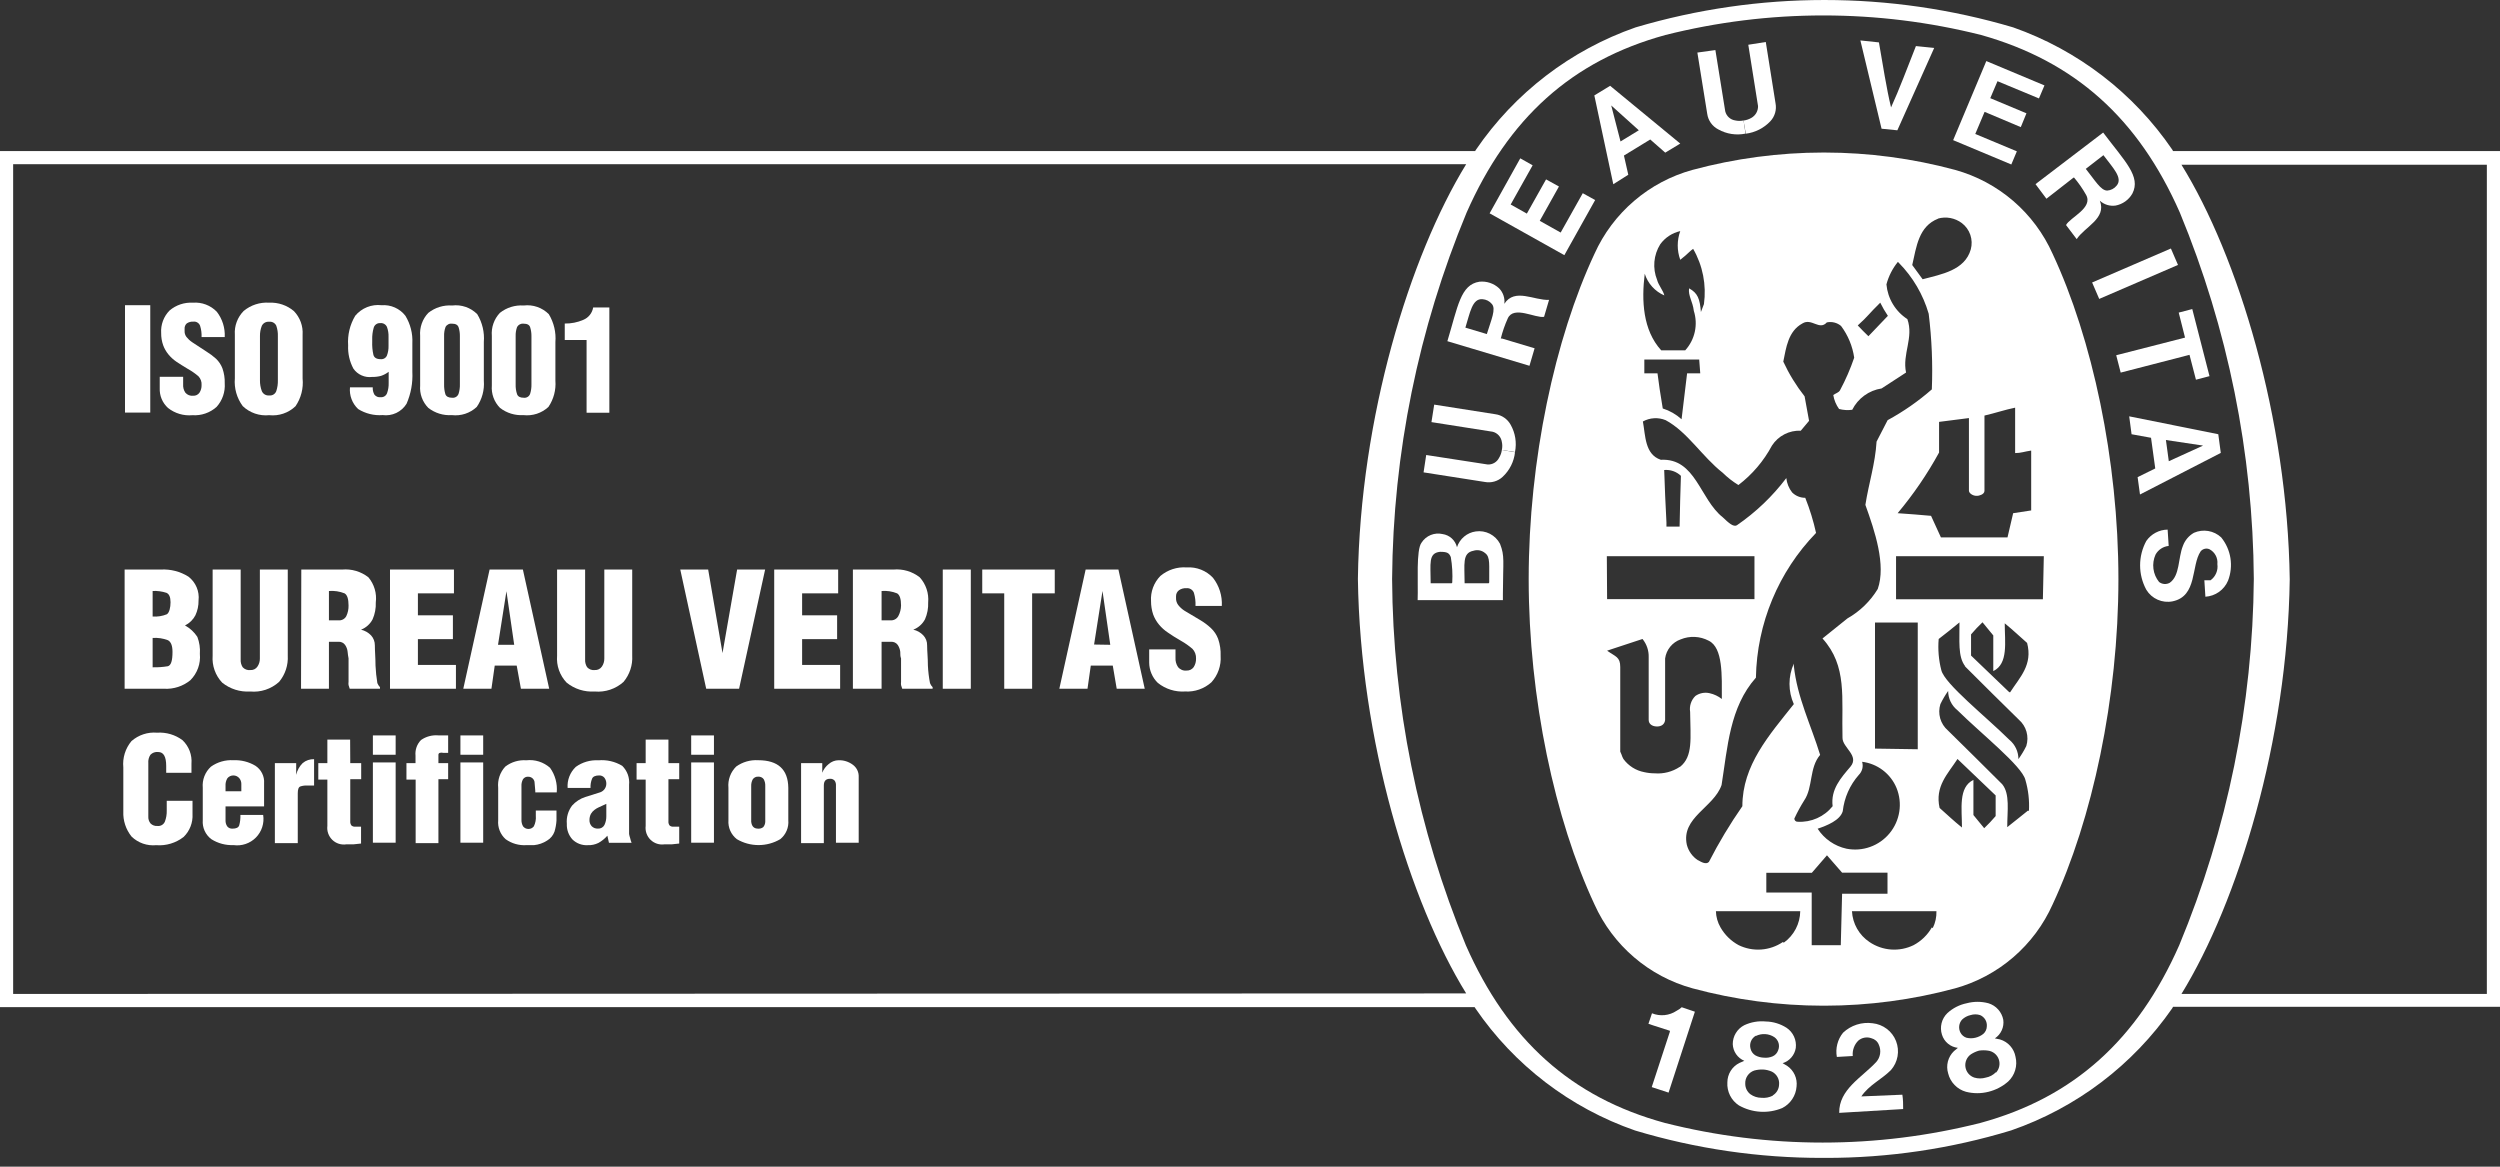 <svg width="150" height="70" viewBox="0 0 150 70" fill="none" xmlns="http://www.w3.org/2000/svg">
  <rect x="0" y="0" width="150" height="70" fill="#333333" stroke="none"/>
  <path
    d="M130.382 9.063L130.334 8.976C128.015 5.578 124.671 3.008 120.789 1.642C113.398 -0.547 105.531 -0.547 98.139 1.642C94.246 3 90.889 5.571 88.563 8.976L88.508 9.063H0V60.426H88.476L88.532 60.513C90.859 63.914 94.215 66.479 98.108 67.831C101.755 68.927 105.542 69.48 109.35 69.474H109.516C113.296 69.481 117.055 68.925 120.671 67.824C124.588 66.469 127.972 63.903 130.334 60.497L130.382 60.41H150V9.063H130.382ZM0.789 59.637V9.852H87.971C84.576 15.379 81.608 25.058 81.474 34.729C81.608 44.4 84.576 54.11 87.971 59.605L0.789 59.637ZM118.832 67.374C112.614 68.948 106.102 68.948 99.884 67.374C94.271 65.842 90.458 62.392 87.955 56.724C85.075 49.749 83.571 42.283 83.526 34.737C83.585 27.191 85.102 19.727 87.995 12.758C90.497 7.089 94.311 3.639 99.924 2.1C106.143 0.535 112.652 0.535 118.871 2.1C124.476 3.679 128.297 7.089 130.792 12.758C133.674 19.73 135.181 27.193 135.229 34.737C135.168 42.283 133.648 49.747 130.753 56.716C128.258 62.368 124.437 65.842 118.832 67.374ZM149.211 59.637H130.887C134.282 54.11 137.25 44.431 137.384 34.76C137.25 25.089 134.289 15.379 130.887 9.884H149.211V59.637Z"
    fill="white"/>
  <path
    d="M117.308 10.194C114.754 9.505 112.121 9.155 109.476 9.152H109.389C106.742 9.155 104.106 9.505 101.55 10.194C100.259 10.549 99.062 11.184 98.046 12.055C97.029 12.926 96.217 14.01 95.668 15.231C93.3 20.292 91.721 27.587 91.721 34.747C91.721 41.908 93.3 49.194 95.668 54.263C96.217 55.484 97.029 56.568 98.046 57.439C99.062 58.31 100.259 58.945 101.55 59.3C104.106 59.989 106.742 60.34 109.389 60.342H109.476C112.121 60.339 114.754 59.989 117.308 59.3C118.594 58.943 119.785 58.307 120.796 57.436C121.807 56.565 122.614 55.482 123.158 54.263C125.526 49.194 127.105 41.908 127.105 34.747C127.105 27.587 125.526 20.292 123.158 15.231C122.614 14.012 121.807 12.929 120.796 12.058C119.785 11.188 118.594 10.551 117.308 10.194ZM118.642 29.75C118.713 29.75 119.06 29.679 119.068 29.458V24.934C119.692 24.792 120.315 24.579 120.908 24.46V27.184C121.263 27.184 121.444 27.097 121.871 27.034V30.626L120.789 30.792L120.45 32.244H116.455L115.863 30.95C114.9 30.863 114.829 30.863 113.858 30.792C114.804 29.664 115.637 28.445 116.344 27.152V25.313L118.136 25.084V29.442C118.136 29.592 118.365 29.75 118.586 29.75H118.642ZM116.273 13.116C116.517 13.047 116.774 13.035 117.023 13.082C117.272 13.129 117.507 13.232 117.71 13.384C117.947 13.564 118.124 13.81 118.22 14.091C118.315 14.373 118.325 14.676 118.247 14.963C117.892 16.218 116.494 16.455 115.358 16.755L114.734 15.902C114.986 14.813 115.113 13.573 116.297 13.116H116.273ZM112.815 18.16C112.949 18.434 113.102 18.698 113.273 18.95L112.105 20.173C111.805 19.881 111.773 19.85 111.465 19.526C112.105 18.95 112.105 18.855 112.815 18.16ZM98.684 16.423C98.775 16.712 98.927 16.978 99.13 17.203C99.333 17.428 99.582 17.606 99.86 17.726C99.789 17.418 99.513 17.126 99.426 16.794C99.287 16.448 99.231 16.074 99.264 15.702C99.297 15.33 99.418 14.971 99.615 14.655C99.906 14.255 100.333 13.974 100.815 13.866C100.614 14.421 100.614 15.031 100.815 15.587C101.014 15.435 101.204 15.271 101.384 15.097C101.448 15.036 101.516 14.981 101.589 14.931C102.167 15.934 102.395 17.101 102.236 18.247L102.055 18.721C101.992 17.931 101.865 17.584 101.344 17.3C101.281 17.75 101.565 18.089 101.629 18.65C101.758 19.055 101.779 19.487 101.689 19.903C101.599 20.318 101.401 20.703 101.115 21.018H99.671C98.565 19.802 98.487 18.026 98.684 16.423ZM102.015 22.4H101.226L100.894 25.155C100.569 24.861 100.184 24.64 99.765 24.508C99.576 23.339 99.56 23.252 99.45 22.4H98.66V21.571H101.952L102.015 22.4ZM96.41 33.373H105.268V35.947H96.426L96.41 33.373ZM99.837 28.202C100.021 28.183 100.208 28.204 100.384 28.264C100.56 28.324 100.721 28.421 100.855 28.55C100.808 30.05 100.808 30.034 100.776 31.597H99.987V31.344C99.931 30.152 99.884 29.379 99.852 28.202H99.837ZM100.784 46.013C100.341 46.306 99.813 46.443 99.284 46.4C99.071 46.4 98.859 46.376 98.652 46.329C98.151 46.233 97.706 45.951 97.405 45.539L97.342 45.413L97.287 45.263L97.215 45.097V44.837V40.021C97.215 39.413 96.939 39.405 96.426 39.042L96.608 38.979L98.55 38.339C98.801 38.646 98.933 39.033 98.921 39.429V43.194C98.921 43.439 99.126 43.581 99.402 43.589C99.679 43.597 99.876 43.463 99.907 43.202C99.907 41.521 99.907 41.047 99.907 39.508C99.942 39.249 100.048 39.006 100.212 38.804C100.376 38.602 100.593 38.449 100.839 38.363C101.108 38.252 101.398 38.201 101.689 38.215C101.979 38.228 102.263 38.306 102.521 38.442C103.389 38.86 103.31 40.558 103.31 41.939C103.095 41.77 102.844 41.651 102.576 41.592C102.43 41.558 102.279 41.555 102.132 41.584C101.985 41.612 101.846 41.672 101.723 41.758C101.598 41.88 101.504 42.03 101.449 42.197C101.394 42.363 101.38 42.54 101.408 42.713C101.423 44.284 101.597 45.381 100.8 46.013H100.784ZM101.881 51.618C101.549 51.403 101.309 51.07 101.21 50.687C100.855 49.044 102.829 48.452 103.294 47.102C103.658 44.829 103.776 42.437 105.355 40.66C105.413 37.413 106.702 34.308 108.963 31.976C108.805 31.257 108.588 30.552 108.315 29.868C108.169 29.869 108.024 29.841 107.888 29.785C107.753 29.73 107.63 29.648 107.526 29.544C107.332 29.296 107.212 28.998 107.179 28.684C106.348 29.782 105.346 30.739 104.21 31.518C104.005 31.629 103.736 31.392 103.365 31.037C101.984 29.947 101.747 27.476 99.647 27.587C98.684 27.263 98.731 26.134 98.573 25.289C98.781 25.174 99.011 25.108 99.247 25.094C99.484 25.08 99.72 25.12 99.939 25.21C101.25 25.913 102.126 27.397 103.365 28.368C103.649 28.648 103.965 28.895 104.305 29.102C105.138 28.467 105.825 27.659 106.318 26.734C106.504 26.447 106.761 26.214 107.064 26.058C107.367 25.901 107.706 25.827 108.047 25.842L108.544 25.25L108.276 23.781C107.77 23.138 107.341 22.439 106.997 21.697C107.171 20.852 107.289 19.873 108.142 19.408C108.702 19.06 109.16 19.85 109.61 19.344C109.759 19.312 109.913 19.315 110.061 19.352C110.209 19.389 110.347 19.459 110.463 19.558C110.881 20.116 111.152 20.77 111.252 21.46C111.022 22.135 110.737 22.79 110.4 23.418C110.321 23.56 110.131 23.6 109.997 23.702C110.046 24.005 110.165 24.291 110.344 24.539C110.602 24.607 110.87 24.623 111.134 24.587C111.304 24.248 111.552 23.956 111.859 23.733C112.165 23.51 112.52 23.364 112.894 23.308L114.363 22.352C114.126 21.239 114.836 20.26 114.442 19.147C114.088 18.918 113.791 18.611 113.574 18.25C113.356 17.889 113.224 17.483 113.186 17.063C113.317 16.569 113.551 16.109 113.873 15.713L113.929 15.768C114.771 16.622 115.386 17.672 115.721 18.823C115.907 20.329 115.971 21.847 115.91 23.363C115.097 24.075 114.207 24.694 113.258 25.21L112.594 26.497C112.515 27.823 112.121 29.015 111.923 30.294C112.492 31.873 113.171 33.902 112.665 35.339C112.219 36.075 111.591 36.684 110.842 37.108L109.35 38.308C110.85 39.973 110.486 41.86 110.55 44.276C110.55 44.86 111.584 45.342 111.023 46.005C110.463 46.668 109.831 47.355 109.958 48.373C109.709 48.684 109.389 48.931 109.025 49.093C108.661 49.255 108.263 49.328 107.865 49.305C107.839 49.307 107.813 49.304 107.788 49.295C107.763 49.287 107.74 49.273 107.721 49.255C107.702 49.238 107.686 49.216 107.676 49.192C107.665 49.168 107.66 49.142 107.66 49.115C107.834 48.74 108.032 48.376 108.252 48.026C108.789 47.237 108.544 46.068 109.208 45.294C108.663 43.51 107.826 41.844 107.629 39.934V39.816C107.458 40.198 107.37 40.612 107.37 41.031C107.37 41.45 107.458 41.864 107.629 42.247C106.144 44.118 104.542 45.91 104.542 48.373C103.799 49.44 103.129 50.556 102.536 51.713C102.371 51.894 102.071 51.721 101.897 51.618H101.881ZM111.71 45.705C112.167 45.758 112.601 45.932 112.968 46.21C113.334 46.488 113.62 46.858 113.794 47.284C113.975 47.732 114.032 48.22 113.958 48.697C113.884 49.174 113.684 49.623 113.376 49.995C113.069 50.368 112.667 50.651 112.213 50.814C111.758 50.978 111.268 51.015 110.794 50.923C110.08 50.768 109.455 50.337 109.058 49.723C109.618 49.534 110.408 49.218 110.565 48.673C110.654 47.865 110.991 47.104 111.529 46.494C111.63 46.393 111.702 46.266 111.737 46.127C111.772 45.988 111.768 45.842 111.726 45.705H111.71ZM112.5 44.916V37.352C113.581 37.352 113.936 37.352 115.065 37.352V44.955L112.5 44.916ZM106.973 56.521C106.587 56.782 106.138 56.938 105.672 56.971C105.207 57.004 104.741 56.914 104.321 56.71C103.865 56.464 103.488 56.095 103.231 55.645C103.059 55.349 102.964 55.015 102.955 54.673H108.015C108.01 55.043 107.917 55.406 107.746 55.734C107.575 56.062 107.329 56.345 107.029 56.56L106.973 56.521ZM110.447 56.71H108.702V53.552H105.979V52.368H108.71L109.618 51.318L110.526 52.36H113.25V53.623H110.526L110.447 56.71ZM115.91 55.645C115.653 56.097 115.272 56.466 114.813 56.71C114.394 56.914 113.929 57.004 113.465 56.971C113.001 56.938 112.553 56.782 112.168 56.521C111.861 56.316 111.607 56.042 111.424 55.721C111.242 55.401 111.137 55.042 111.118 54.673H116.186C116.197 55.023 116.121 55.37 115.965 55.684L115.91 55.645ZM119.739 48.965C119.523 49.219 119.294 49.462 119.052 49.692L118.405 48.902V46.794C117.489 47.237 117.718 48.531 117.718 49.652C117.173 49.21 116.929 48.965 116.376 48.476C116.084 47.181 116.865 46.439 117.45 45.539L119.739 47.726V48.965ZM117.868 39.95C119.029 41.11 120.086 42.16 121.129 43.179C121.349 43.37 121.509 43.621 121.589 43.901C121.669 44.181 121.665 44.479 121.579 44.758C121.444 45.034 121.285 45.298 121.105 45.547C121.106 45.325 121.057 45.106 120.963 44.906C120.869 44.705 120.731 44.528 120.56 44.387C119.139 42.981 116.676 41.031 116.479 40.21C116.321 39.6 116.267 38.967 116.321 38.339C116.731 38.016 117.11 37.731 117.568 37.344C117.584 38.402 117.45 39.405 117.923 39.989L117.868 39.95ZM121.681 48.634C121.271 48.958 120.931 49.242 120.434 49.629C120.434 48.642 120.608 47.639 120.134 47.055C118.973 45.894 117.915 44.852 116.873 43.826C116.652 43.636 116.492 43.385 116.412 43.104C116.332 42.823 116.336 42.525 116.423 42.247C116.556 41.971 116.712 41.707 116.889 41.458C116.889 41.679 116.939 41.897 117.034 42.097C117.13 42.296 117.269 42.472 117.442 42.61C118.863 44.016 121.326 45.965 121.523 46.794C121.7 47.399 121.772 48.029 121.736 48.658L121.681 48.634ZM120.552 41.529L118.263 39.334V38.063C118.479 37.809 118.708 37.566 118.95 37.337L119.597 38.126V40.266C120.513 39.823 120.284 38.521 120.284 37.4C120.829 37.842 121.073 38.094 121.626 38.576C121.973 39.894 121.192 40.629 120.608 41.537L120.552 41.529ZM122.573 35.955H113.763V33.373H122.629L122.573 35.955Z"
    fill="white"/>
  <path
    d="M111.679 65.785C112.145 65.098 112.887 64.774 113.455 64.206C113.661 63.972 113.799 63.686 113.853 63.379C113.908 63.072 113.876 62.757 113.763 62.466C113.65 62.176 113.459 61.922 113.211 61.734C112.963 61.545 112.668 61.428 112.358 61.395C112.038 61.351 111.713 61.379 111.405 61.477C111.098 61.576 110.816 61.742 110.582 61.964C110.419 62.165 110.302 62.399 110.238 62.65C110.174 62.9 110.164 63.162 110.211 63.416L111.166 63.361C111.149 63.192 111.17 63.022 111.228 62.862C111.285 62.702 111.377 62.557 111.497 62.438C111.604 62.346 111.734 62.284 111.873 62.259C112.012 62.234 112.155 62.246 112.287 62.295C112.386 62.32 112.478 62.368 112.555 62.435C112.632 62.502 112.692 62.587 112.729 62.682C112.807 62.852 112.833 63.042 112.805 63.227C112.777 63.412 112.696 63.585 112.571 63.724C111.703 64.656 110.329 65.367 110.353 66.772L114.189 66.543C114.189 66.274 114.189 65.982 114.142 65.682L111.679 65.785Z"
    fill="white"/>
  <path
    d="M100.596 60.647C100.381 60.791 100.134 60.88 99.876 60.906C99.619 60.932 99.359 60.895 99.119 60.797L98.906 61.428C99.301 61.57 99.79 61.705 100.193 61.847V61.902L99.104 65.226L100.114 65.557L101.693 60.702L100.904 60.434C100.812 60.519 100.708 60.591 100.596 60.647Z"
    fill="white"/>
  <path
    d="M119.999 62.366L119.692 62.303C119.872 62.184 120.016 62.017 120.105 61.819C120.195 61.622 120.226 61.404 120.197 61.19C120.153 60.958 120.047 60.743 119.89 60.568C119.733 60.392 119.53 60.263 119.305 60.195C118.878 60.081 118.429 60.081 118.002 60.195C117.569 60.283 117.167 60.488 116.842 60.787C116.672 60.951 116.552 61.16 116.495 61.388C116.438 61.617 116.446 61.857 116.518 62.082C116.583 62.292 116.708 62.479 116.877 62.619C117.047 62.76 117.254 62.847 117.473 62.871L117.236 63.069C117.061 63.237 116.936 63.451 116.874 63.687C116.813 63.922 116.818 64.17 116.889 64.403C116.953 64.666 117.087 64.907 117.276 65.101C117.464 65.296 117.702 65.436 117.963 65.508C118.403 65.619 118.864 65.619 119.305 65.508C119.743 65.4 120.149 65.189 120.489 64.892C120.688 64.707 120.834 64.471 120.911 64.21C120.989 63.949 120.996 63.673 120.931 63.408C120.888 63.165 120.778 62.939 120.614 62.755C120.449 62.57 120.236 62.436 119.999 62.366ZM117.631 61.964C117.563 61.838 117.536 61.695 117.553 61.554C117.569 61.412 117.63 61.279 117.726 61.174C117.867 61.041 118.041 60.948 118.231 60.906C118.419 60.846 118.62 60.846 118.807 60.906C118.936 60.961 119.044 61.056 119.117 61.176C119.189 61.297 119.221 61.437 119.21 61.577C119.209 61.664 119.189 61.749 119.152 61.828C119.116 61.907 119.063 61.978 118.997 62.035C118.858 62.145 118.696 62.223 118.523 62.264C118.347 62.307 118.163 62.307 117.986 62.264C117.834 62.213 117.706 62.105 117.631 61.964ZM119.755 64.332C119.591 64.501 119.378 64.614 119.147 64.656C118.923 64.723 118.684 64.723 118.46 64.656C118.321 64.61 118.197 64.526 118.102 64.414C118.008 64.302 117.947 64.165 117.925 64.02C117.904 63.875 117.924 63.727 117.982 63.593C118.04 63.458 118.134 63.342 118.255 63.258C118.406 63.16 118.571 63.085 118.744 63.037C118.922 63.011 119.103 63.011 119.281 63.037C119.426 63.056 119.563 63.114 119.676 63.205C119.79 63.296 119.876 63.417 119.925 63.555C119.974 63.692 119.984 63.84 119.954 63.983C119.924 64.126 119.855 64.258 119.755 64.364V64.332Z"
    fill="white"/>
  <path
    d="M107.226 63.949L106.958 63.791C107.161 63.728 107.344 63.608 107.483 63.446C107.623 63.284 107.714 63.087 107.747 62.876C107.775 62.643 107.739 62.407 107.641 62.194C107.543 61.98 107.389 61.798 107.194 61.668C106.821 61.429 106.39 61.298 105.947 61.289C105.506 61.246 105.062 61.323 104.66 61.51C104.451 61.616 104.275 61.779 104.152 61.98C104.029 62.181 103.965 62.411 103.965 62.647C103.973 62.863 104.043 63.072 104.166 63.25C104.289 63.428 104.461 63.566 104.66 63.649L104.368 63.776C104.15 63.883 103.966 64.049 103.838 64.256C103.71 64.463 103.642 64.701 103.642 64.944C103.625 65.215 103.68 65.486 103.802 65.729C103.924 65.972 104.109 66.178 104.336 66.326C104.729 66.547 105.167 66.677 105.617 66.704C106.067 66.732 106.517 66.656 106.934 66.483C107.177 66.36 107.384 66.176 107.534 65.949C107.685 65.722 107.775 65.46 107.794 65.189C107.822 64.95 107.784 64.708 107.684 64.489C107.584 64.271 107.425 64.084 107.226 63.949ZM105.355 62.157C105.53 62.072 105.723 62.034 105.917 62.047C106.111 62.059 106.298 62.122 106.46 62.228C106.583 62.314 106.672 62.439 106.714 62.583C106.755 62.726 106.747 62.88 106.689 63.018C106.662 63.098 106.619 63.172 106.562 63.234C106.505 63.297 106.435 63.347 106.358 63.381C106.191 63.452 106.009 63.479 105.829 63.46C105.649 63.455 105.472 63.406 105.315 63.318C105.244 63.273 105.182 63.214 105.133 63.145C105.084 63.076 105.05 62.998 105.031 62.915C104.991 62.768 105.001 62.612 105.059 62.472C105.118 62.332 105.222 62.215 105.355 62.141V62.157ZM106.365 65.741C106.156 65.847 105.92 65.891 105.686 65.868C105.449 65.867 105.217 65.793 105.023 65.654C104.927 65.58 104.849 65.484 104.795 65.375C104.742 65.265 104.714 65.145 104.715 65.023C104.706 64.851 104.754 64.68 104.851 64.538C104.948 64.395 105.089 64.288 105.252 64.233C105.424 64.186 105.603 64.165 105.781 64.17C105.964 64.181 106.142 64.224 106.31 64.297C106.454 64.368 106.573 64.482 106.651 64.623C106.729 64.764 106.761 64.926 106.744 65.086C106.739 65.216 106.701 65.342 106.635 65.453C106.569 65.565 106.476 65.658 106.365 65.725V65.741Z"
    fill="white"/>
  <path d="M130.254 14.91L125.527 16.949L125.953 17.935L130.679 15.896L130.254 14.91Z" fill="white"/>
  <path d="M113.841 7.818L116.052 2.876L114.955 2.765C114.465 4.005 113.936 5.418 113.463 6.444C113.194 5.339 112.965 3.855 112.736 2.544L111.623 2.426L112.894 7.723L113.841 7.818Z" fill="white"/>
  <path d="M95.709 12.003L94.966 11.592L93.64 13.953L92.385 13.25L93.537 11.19L92.764 10.763L91.611 12.816L90.64 12.271L91.959 9.918L91.216 9.5L89.377 12.8L93.861 15.31L95.709 12.003Z" fill="white"/>
  <path
    d="M90.001 32.628C89.865 32.369 89.652 32.159 89.392 32.026C89.132 31.893 88.837 31.844 88.548 31.886C88.29 31.921 88.046 32.028 87.847 32.196C87.647 32.364 87.499 32.584 87.419 32.833C87.37 32.629 87.261 32.445 87.107 32.304C86.952 32.163 86.758 32.072 86.551 32.043C86.314 31.989 86.066 32.009 85.842 32.101C85.617 32.193 85.426 32.352 85.295 32.557C84.956 32.991 85.098 34.925 85.059 36.007H90.174V35.628C90.182 33.622 90.293 33.378 90.001 32.628ZM87.103 34.996H85.84C85.84 33.812 85.682 33.188 86.401 33.109C86.827 33.109 86.945 33.172 87.048 33.425C87.135 33.931 87.164 34.444 87.135 34.957L87.103 34.996ZM89.322 34.996H87.877C87.877 33.851 87.719 33.18 88.406 33.046C88.525 33.007 88.653 32.999 88.776 33.024C88.899 33.049 89.014 33.106 89.109 33.188C89.432 33.425 89.338 33.899 89.353 34.949L89.322 34.996Z"
    fill="white"/>
  <path d="M131.757 22.782L132.57 22.569L131.536 18.543L130.723 18.756L131.102 20.256L126.973 21.314L127.241 22.356L131.37 21.29L131.757 22.782Z" fill="white"/>
  <path
    d="M103.097 7.764C103.594 8.042 104.174 8.132 104.731 8.017L104.613 7.228C104.452 7.263 104.285 7.263 104.123 7.228C103.979 7.208 103.844 7.146 103.736 7.049C103.627 6.952 103.551 6.824 103.515 6.683L102.923 3.004L101.842 3.154L102.434 6.833C102.462 7.03 102.537 7.217 102.652 7.379C102.768 7.541 102.92 7.673 103.097 7.764Z"
    fill="white"/>
  <path
    d="M106.224 7.272C106.356 7.13 106.453 6.959 106.506 6.772C106.56 6.586 106.569 6.389 106.532 6.198L105.947 2.52L104.897 2.685L105.482 6.364C105.486 6.508 105.45 6.65 105.379 6.776C105.308 6.901 105.205 7.004 105.079 7.075C104.935 7.157 104.777 7.21 104.613 7.233L104.747 8.022C105.312 7.951 105.834 7.686 106.224 7.272Z"
    fill="white"/>
  <path d="M133.097 26.054L127.752 24.98L127.894 26.054L129.062 26.267L129.315 28.107L128.257 28.628L128.399 29.67L133.247 27.175L133.097 26.054ZM132.173 26.741L130.128 27.673L129.955 26.401L132.173 26.733V26.741Z" fill="white"/>
  <path
    d="M133.271 32.243C133.055 32.042 132.786 31.909 132.495 31.86C132.205 31.811 131.907 31.848 131.637 31.967C131.328 32.142 131.093 32.422 130.974 32.756C130.682 33.475 130.8 34.541 130.184 34.967C130.085 35.022 129.971 35.047 129.857 35.039C129.744 35.03 129.635 34.989 129.545 34.919C129.361 34.692 129.243 34.419 129.206 34.129C129.168 33.839 129.212 33.544 129.332 33.277C129.411 33.133 129.524 33.01 129.662 32.919C129.799 32.828 129.957 32.772 130.121 32.756L130.058 31.777C129.806 31.78 129.559 31.843 129.336 31.962C129.114 32.08 128.923 32.249 128.779 32.456C128.534 32.906 128.406 33.409 128.406 33.921C128.406 34.432 128.534 34.936 128.779 35.385C128.939 35.65 129.176 35.858 129.459 35.982C129.741 36.107 130.055 36.141 130.358 36.08C131.858 35.764 131.455 33.941 132.04 33.08C132.102 33.004 132.187 32.951 132.283 32.928C132.378 32.905 132.479 32.914 132.568 32.954C132.728 33.038 132.858 33.168 132.942 33.327C133.027 33.486 133.062 33.667 133.042 33.846C133.069 34.03 133.045 34.217 132.972 34.389C132.9 34.56 132.782 34.708 132.632 34.817H132.553H132.434H132.34H132.261L132.324 35.804C132.617 35.785 132.9 35.686 133.14 35.516C133.38 35.345 133.567 35.112 133.682 34.84C133.848 34.41 133.898 33.943 133.826 33.487C133.754 33.031 133.562 32.602 133.271 32.243Z"
    fill="white"/>
  <path
    d="M89.251 27.868L85.572 27.3L85.414 28.342L89.093 28.918C89.282 28.954 89.477 28.945 89.662 28.891C89.848 28.838 90.018 28.742 90.159 28.61C90.575 28.224 90.839 27.699 90.901 27.134L90.111 27C90.09 27.165 90.033 27.324 89.946 27.466C89.883 27.594 89.784 27.701 89.66 27.773C89.536 27.845 89.394 27.878 89.251 27.868Z"
    fill="white"/>
  <path
    d="M89.724 24.854L86.052 24.277L85.887 25.327L89.558 25.904C89.7 25.939 89.828 26.016 89.926 26.124C90.024 26.232 90.088 26.367 90.11 26.512C90.146 26.673 90.146 26.84 90.11 27.001L90.9 27.119C91.012 26.561 90.92 25.981 90.639 25.485C90.546 25.316 90.415 25.171 90.256 25.061C90.097 24.951 89.915 24.88 89.724 24.854Z"
    fill="white"/>
  <path
    d="M97.697 10.485L97.436 9.333L99.015 8.369L99.915 9.159L100.815 8.614L96.608 5.148L95.66 5.725L96.797 11.054L97.697 10.485ZM96.663 6.269V6.317L98.329 7.817L97.231 8.488L96.671 6.317L96.663 6.269Z"
    fill="white"/>
  <path d="M121.011 9.08L118.516 8.038L119.076 6.711L121.247 7.627L121.587 6.798L119.416 5.89L119.85 4.872L122.337 5.906L122.668 5.125L119.179 3.664L117.189 8.409L120.679 9.869L121.011 9.08Z" fill="white"/>
  <path
    d="M92.076 20.897L90.126 20.313H90.047C90.15 19.899 90.29 19.494 90.466 19.105C90.821 18.316 92.123 19.105 92.644 19.01L92.944 17.992C92.06 18.039 90.884 17.258 90.26 18.229C90.281 18.06 90.264 17.888 90.209 17.727C90.154 17.565 90.064 17.419 89.944 17.297C89.788 17.151 89.602 17.041 89.399 16.973C89.196 16.904 88.981 16.881 88.768 16.902C87.623 17.076 87.473 18.395 86.842 20.471L91.768 21.947L92.076 20.897ZM89.21 20.044L87.923 19.658C88.2 18.781 88.326 17.897 88.95 17.952C89.058 17.959 89.163 17.988 89.26 18.036C89.356 18.085 89.441 18.153 89.51 18.237C89.779 18.537 89.471 19.192 89.21 20.044Z"
    fill="white"/>
  <path
    d="M122.786 11.924L124.365 10.693L124.436 10.645C124.711 10.968 124.954 11.317 125.162 11.687C125.612 12.477 124.199 13.045 123.962 13.503L124.602 14.348C125.083 13.606 126.41 13.116 125.991 12.043C126.117 12.158 126.266 12.243 126.428 12.294C126.591 12.344 126.762 12.358 126.931 12.335C127.141 12.295 127.341 12.211 127.515 12.087C127.69 11.963 127.835 11.802 127.941 11.616C128.47 10.59 127.499 9.69 126.189 7.953L122.131 11.048L122.786 11.924ZM126.205 9.311C126.757 10.053 127.397 10.677 126.994 11.143C126.926 11.227 126.841 11.297 126.744 11.347C126.648 11.398 126.542 11.427 126.433 11.435C126.047 11.435 125.699 10.819 125.147 10.132L126.205 9.311Z"
    fill="white"/>
  <path d="M9.016 18.312H7.5V24.755H9.016V18.312Z" fill="white"/>
  <path
    d="M11.549 24.912C11.811 24.93 12.074 24.895 12.322 24.809C12.57 24.724 12.799 24.59 12.994 24.415C13.167 24.223 13.3 23.998 13.384 23.754C13.468 23.51 13.502 23.251 13.484 22.994C13.493 22.693 13.447 22.394 13.349 22.11C13.266 21.888 13.134 21.689 12.963 21.525C12.787 21.366 12.596 21.223 12.394 21.099L11.526 20.53C11.397 20.444 11.282 20.337 11.186 20.215C11.106 20.108 11.067 19.977 11.076 19.844V19.741C11.07 19.678 11.079 19.614 11.102 19.555C11.125 19.496 11.162 19.444 11.21 19.402C11.324 19.326 11.46 19.29 11.597 19.299C11.684 19.287 11.772 19.305 11.847 19.352C11.922 19.398 11.979 19.468 12.007 19.552C12.075 19.769 12.104 19.996 12.094 20.223H13.484C13.512 19.677 13.344 19.139 13.01 18.707C12.826 18.515 12.601 18.367 12.353 18.273C12.104 18.178 11.838 18.141 11.573 18.162C11.065 18.132 10.564 18.299 10.176 18.628C10 18.805 9.864 19.018 9.777 19.252C9.69 19.487 9.653 19.736 9.67 19.986C9.667 20.233 9.707 20.479 9.789 20.712C9.862 20.913 9.969 21.099 10.105 21.265C10.241 21.431 10.401 21.577 10.578 21.699C10.76 21.825 10.997 21.967 11.281 22.141C11.503 22.265 11.712 22.41 11.905 22.575C11.972 22.645 12.023 22.728 12.056 22.82C12.089 22.911 12.102 23.008 12.094 23.104C12.1 23.266 12.056 23.426 11.968 23.562C11.926 23.622 11.869 23.671 11.802 23.703C11.736 23.735 11.662 23.749 11.589 23.744C11.502 23.754 11.414 23.743 11.333 23.711C11.252 23.68 11.18 23.628 11.123 23.562C11.022 23.414 10.975 23.236 10.989 23.057V22.607H9.584V23.286C9.574 23.509 9.613 23.731 9.699 23.938C9.785 24.143 9.915 24.328 10.081 24.478C10.496 24.806 11.022 24.961 11.549 24.912Z"
    fill="white"/>
  <path
    d="M16.151 24.911C16.438 24.942 16.727 24.91 17 24.817C17.273 24.725 17.522 24.573 17.73 24.374C18.064 23.887 18.215 23.297 18.156 22.708V20.087C18.173 19.827 18.136 19.566 18.046 19.322C17.956 19.077 17.816 18.854 17.635 18.666C17.222 18.316 16.692 18.136 16.151 18.161C15.596 18.124 15.047 18.302 14.62 18.658C14.436 18.844 14.294 19.067 14.203 19.312C14.111 19.557 14.073 19.819 14.091 20.079V22.7C14.041 23.295 14.209 23.887 14.564 24.366C14.773 24.567 15.024 24.719 15.298 24.813C15.572 24.907 15.863 24.941 16.151 24.911ZM15.598 20.174C15.593 19.961 15.63 19.749 15.709 19.55C15.748 19.47 15.81 19.403 15.887 19.36C15.965 19.316 16.054 19.297 16.143 19.306C16.231 19.294 16.321 19.311 16.399 19.353C16.477 19.396 16.54 19.462 16.577 19.543C16.648 19.745 16.68 19.959 16.672 20.174V22.811C16.679 23.033 16.647 23.255 16.577 23.466C16.546 23.551 16.487 23.623 16.41 23.671C16.332 23.718 16.241 23.738 16.151 23.727C16.059 23.736 15.967 23.716 15.887 23.669C15.808 23.622 15.745 23.551 15.709 23.466C15.631 23.257 15.594 23.034 15.598 22.811V20.174Z"
    fill="white"/>
  <path
    d="M22.333 22.616C22.511 22.62 22.69 22.599 22.862 22.552C23.027 22.497 23.182 22.414 23.32 22.308V22.986C23.326 23.191 23.294 23.394 23.225 23.587C23.197 23.665 23.144 23.731 23.074 23.776C23.004 23.82 22.921 23.84 22.838 23.831C22.769 23.841 22.698 23.832 22.633 23.806C22.568 23.779 22.511 23.736 22.467 23.681C22.39 23.547 22.355 23.393 22.365 23.239H20.999C20.975 23.479 21.007 23.721 21.092 23.947C21.177 24.173 21.313 24.377 21.488 24.542C21.926 24.816 22.441 24.944 22.957 24.905C23.236 24.942 23.52 24.898 23.776 24.778C24.03 24.657 24.245 24.466 24.393 24.226C24.657 23.622 24.775 22.965 24.741 22.308V20.594C24.771 20.015 24.625 19.439 24.322 18.944C24.155 18.729 23.937 18.559 23.688 18.449C23.438 18.339 23.165 18.292 22.893 18.313C22.599 18.278 22.3 18.318 22.024 18.428C21.748 18.539 21.504 18.716 21.315 18.944C20.994 19.479 20.845 20.099 20.888 20.721C20.865 21.206 20.974 21.689 21.204 22.118C21.328 22.297 21.5 22.438 21.699 22.525C21.898 22.613 22.117 22.644 22.333 22.616ZM22.333 20.389C22.325 20.147 22.354 19.904 22.42 19.671C22.442 19.585 22.493 19.509 22.566 19.457C22.638 19.405 22.726 19.38 22.815 19.387C22.897 19.377 22.981 19.395 23.053 19.436C23.125 19.477 23.183 19.54 23.217 19.616C23.287 19.807 23.32 20.011 23.312 20.215V20.744C23.319 20.944 23.287 21.142 23.217 21.329C23.187 21.402 23.133 21.463 23.065 21.503C22.996 21.543 22.917 21.559 22.838 21.55C22.593 21.55 22.451 21.463 22.404 21.289C22.346 21.03 22.322 20.765 22.333 20.5V20.389Z"
    fill="white"/>
  <path
    d="M27.112 24.907C27.381 24.939 27.654 24.911 27.912 24.827C28.169 24.742 28.406 24.602 28.604 24.417C28.924 23.956 29.075 23.398 29.03 22.838V20.525C29.078 19.939 28.94 19.354 28.635 18.851C28.441 18.655 28.203 18.506 27.942 18.416C27.68 18.325 27.402 18.296 27.127 18.33C26.613 18.294 26.103 18.451 25.698 18.773C25.524 18.955 25.39 19.173 25.306 19.411C25.222 19.649 25.189 19.902 25.209 20.154V23.13C25.189 23.376 25.222 23.623 25.306 23.855C25.391 24.087 25.525 24.297 25.698 24.473C26.1 24.786 26.603 24.941 27.112 24.907ZM26.646 20.17C26.639 19.982 26.668 19.794 26.733 19.617C26.77 19.548 26.829 19.492 26.899 19.457C26.97 19.421 27.049 19.409 27.127 19.42C27.348 19.42 27.475 19.499 27.522 19.657C27.572 19.823 27.596 19.996 27.593 20.17V23.059C27.599 23.252 27.572 23.444 27.514 23.628C27.486 23.705 27.433 23.771 27.362 23.814C27.292 23.857 27.209 23.875 27.127 23.865C26.914 23.865 26.78 23.794 26.725 23.659C26.667 23.465 26.64 23.262 26.646 23.059V20.17Z"
    fill="white"/>
  <path
    d="M31.405 24.907C31.676 24.938 31.95 24.91 32.209 24.826C32.467 24.741 32.705 24.602 32.905 24.417C33.22 23.953 33.367 23.397 33.324 22.838V20.525C33.372 19.939 33.233 19.354 32.929 18.851C32.734 18.655 32.497 18.506 32.235 18.416C31.974 18.325 31.695 18.296 31.421 18.33C30.906 18.294 30.396 18.451 29.992 18.773C29.819 18.956 29.687 19.174 29.604 19.412C29.521 19.65 29.489 19.903 29.51 20.154V23.13C29.49 23.376 29.523 23.623 29.608 23.855C29.692 24.087 29.826 24.297 30 24.473C30.4 24.783 30.899 24.938 31.405 24.907ZM30.939 20.17C30.932 19.982 30.962 19.794 31.026 19.617C31.065 19.549 31.123 19.493 31.193 19.458C31.264 19.423 31.343 19.41 31.421 19.42C31.642 19.42 31.776 19.499 31.816 19.657C31.865 19.823 31.889 19.996 31.887 20.17V23.059C31.892 23.252 31.865 23.444 31.808 23.628C31.781 23.706 31.728 23.773 31.657 23.816C31.586 23.859 31.503 23.876 31.421 23.865C31.208 23.865 31.081 23.794 31.026 23.659C30.961 23.466 30.932 23.263 30.939 23.059V20.17Z"
    fill="white"/>
  <path d="M35.195 24.765H36.561V18.449H35.59C35.562 18.613 35.493 18.767 35.39 18.897C35.286 19.027 35.151 19.128 34.998 19.191C34.647 19.344 34.267 19.419 33.885 19.412V20.399H35.195V24.765Z" fill="white"/>
  <path
    d="M10.004 48.634C10.011 48.861 9.973 49.086 9.893 49.297C9.856 49.384 9.793 49.456 9.712 49.503C9.63 49.55 9.536 49.569 9.443 49.558C9.368 49.564 9.292 49.554 9.222 49.528C9.151 49.502 9.086 49.461 9.033 49.408C8.936 49.288 8.888 49.136 8.899 48.982V45.792C8.882 45.614 8.927 45.436 9.025 45.287C9.084 45.225 9.157 45.178 9.238 45.149C9.319 45.12 9.405 45.111 9.491 45.121C9.814 45.121 9.972 45.398 9.972 45.958V46.368H11.488V45.824C11.51 45.563 11.473 45.301 11.38 45.056C11.287 44.812 11.14 44.591 10.951 44.411C10.513 44.084 9.973 43.925 9.427 43.961C9.15 43.937 8.871 43.969 8.606 44.056C8.342 44.143 8.097 44.282 7.888 44.466C7.706 44.684 7.569 44.935 7.485 45.206C7.401 45.477 7.371 45.762 7.399 46.045V48.69C7.376 49.236 7.552 49.772 7.896 50.197C8.09 50.384 8.323 50.527 8.578 50.616C8.833 50.704 9.104 50.737 9.372 50.711C9.965 50.758 10.554 50.58 11.022 50.213C11.203 50.035 11.344 49.82 11.435 49.584C11.526 49.347 11.566 49.093 11.551 48.84V48.05H10.004V48.634Z"
    fill="white"/>
  <path
    d="M15.324 45.945C14.927 45.708 14.468 45.593 14.006 45.613C13.525 45.584 13.048 45.72 12.656 46C12.482 46.159 12.348 46.355 12.263 46.574C12.178 46.794 12.145 47.029 12.166 47.263V49.213C12.149 49.431 12.187 49.649 12.277 49.848C12.367 50.046 12.505 50.219 12.68 50.35C13.075 50.601 13.538 50.725 14.006 50.706C14.251 50.741 14.5 50.718 14.734 50.639C14.968 50.56 15.181 50.428 15.354 50.252C15.528 50.076 15.658 49.862 15.733 49.627C15.809 49.391 15.829 49.142 15.79 48.898H14.424C14.432 49.108 14.409 49.318 14.353 49.521C14.306 49.656 14.172 49.719 13.951 49.719C13.891 49.723 13.831 49.714 13.776 49.69C13.721 49.667 13.673 49.631 13.635 49.584C13.562 49.478 13.527 49.35 13.532 49.221V48.384H15.845V47.003C15.861 46.796 15.821 46.589 15.729 46.403C15.638 46.217 15.498 46.059 15.324 45.945ZM14.48 47.477H13.532V47.161C13.52 46.998 13.559 46.835 13.643 46.695C13.687 46.642 13.741 46.599 13.803 46.57C13.866 46.541 13.933 46.526 14.002 46.526C14.071 46.526 14.138 46.541 14.2 46.57C14.263 46.599 14.318 46.642 14.361 46.695C14.437 46.789 14.479 46.906 14.48 47.027V47.477Z"
    fill="white"/>
  <path
    d="M17.771 46.491V45.788H16.492V50.588H17.866V47.596C17.866 47.367 17.913 47.225 18.024 47.186C18.154 47.144 18.29 47.125 18.426 47.13H18.648C18.713 47.126 18.779 47.126 18.845 47.13V45.551C18.598 45.542 18.357 45.624 18.166 45.78C17.968 45.974 17.831 46.221 17.771 46.491Z"
    fill="white"/>
  <path
    d="M21.008 44.375H19.642V45.788H19.098V46.775H19.642V49.554C19.623 49.707 19.64 49.863 19.692 50.008C19.743 50.154 19.828 50.285 19.939 50.393C20.05 50.5 20.184 50.58 20.331 50.626C20.479 50.672 20.635 50.684 20.787 50.659H21.221L21.663 50.612V49.601H21.316C21.233 49.609 21.151 49.583 21.087 49.53C21.032 49.455 21.006 49.362 21.016 49.27V46.751H21.671V45.788H21.016L21.008 44.375Z"
    fill="white"/>
  <path d="M23.739 45.746H22.373V50.562H23.739V45.746Z" fill="white"/>
  <path d="M23.739 44.125H22.373V45.285H23.739V44.125Z" fill="white"/>
  <path
    d="M25.263 44.399C25.142 44.521 25.049 44.669 24.992 44.831C24.935 44.994 24.914 45.167 24.931 45.338V45.788H24.387V46.775H24.939V50.588H26.305V46.751H26.889V45.788H26.305V45.299C26.302 45.272 26.308 45.245 26.322 45.221C26.337 45.199 26.358 45.181 26.384 45.172C26.454 45.153 26.527 45.153 26.597 45.172H26.889V44.122H26.289C25.926 44.093 25.563 44.191 25.263 44.399Z"
    fill="white"/>
  <path d="M28.991 44.125H27.625V45.285H28.991V44.125Z" fill="white"/>
  <path d="M28.991 45.746H27.625V50.562H28.991V45.746Z" fill="white"/>
  <path
    d="M32.149 48.949C32.168 49.166 32.127 49.384 32.031 49.58C31.992 49.629 31.943 49.669 31.887 49.697C31.831 49.724 31.769 49.738 31.707 49.738C31.645 49.738 31.583 49.724 31.527 49.697C31.471 49.669 31.422 49.629 31.383 49.58C31.314 49.458 31.281 49.318 31.288 49.178V47.188C31.277 47.041 31.307 46.893 31.375 46.762C31.409 46.708 31.457 46.664 31.515 46.636C31.572 46.608 31.636 46.597 31.699 46.604C31.786 46.604 31.87 46.633 31.938 46.688C32.005 46.743 32.052 46.819 32.07 46.904L32.117 47.456V47.543H33.404C33.452 47.019 33.309 46.495 33.002 46.067C32.81 45.897 32.584 45.769 32.339 45.691C32.094 45.613 31.836 45.588 31.581 45.617C31.127 45.584 30.677 45.719 30.317 45.996C30.16 46.165 30.041 46.366 29.967 46.586C29.894 46.805 29.868 47.037 29.891 47.267V49.217C29.872 49.428 29.903 49.642 29.981 49.839C30.059 50.036 30.183 50.213 30.341 50.354C30.701 50.611 31.139 50.737 31.581 50.709H32.038C32.32 50.681 32.591 50.587 32.828 50.433C33.034 50.311 33.19 50.121 33.27 49.896C33.335 49.68 33.375 49.458 33.389 49.233C33.389 48.996 33.389 48.799 33.389 48.633H32.149V48.949Z"
    fill="white"/>
  <path
    d="M37.745 50.039V47.087C37.766 46.879 37.739 46.668 37.669 46.472C37.597 46.275 37.483 46.097 37.334 45.95C36.905 45.691 36.404 45.575 35.905 45.618C35.42 45.59 34.941 45.729 34.547 46.013C34.377 46.174 34.245 46.371 34.16 46.59C34.075 46.808 34.04 47.042 34.058 47.276H35.431C35.421 47.085 35.454 46.893 35.526 46.716C35.581 46.589 35.731 46.526 35.952 46.526C36.012 46.524 36.072 46.535 36.127 46.56C36.182 46.585 36.23 46.622 36.268 46.668C36.343 46.771 36.382 46.896 36.379 47.024C36.379 47.136 36.344 47.246 36.279 47.338C36.214 47.43 36.122 47.499 36.016 47.537L35.115 47.821C34.812 47.919 34.539 48.096 34.326 48.334C34.088 48.648 33.975 49.039 34.01 49.431C33.994 49.773 34.113 50.108 34.342 50.363C34.463 50.483 34.607 50.575 34.767 50.635C34.926 50.695 35.096 50.721 35.266 50.71C35.487 50.72 35.706 50.674 35.905 50.576C36.108 50.464 36.289 50.317 36.442 50.142L36.537 50.568H37.895C37.858 50.476 37.829 50.381 37.808 50.284C37.78 50.204 37.759 50.123 37.745 50.039ZM36.379 48.989C36.38 49.164 36.343 49.337 36.268 49.495C36.233 49.565 36.177 49.624 36.108 49.663C36.039 49.703 35.96 49.721 35.881 49.716C35.812 49.72 35.742 49.71 35.676 49.686C35.611 49.661 35.552 49.623 35.502 49.574C35.411 49.472 35.362 49.339 35.368 49.203C35.366 49.074 35.396 48.946 35.455 48.831C35.511 48.735 35.586 48.652 35.676 48.587C35.754 48.527 35.839 48.477 35.929 48.437L36.379 48.231V48.989Z"
    fill="white"/>
  <path
    d="M40.106 44.375H38.74V45.788H38.195V46.775H38.74V49.554C38.721 49.706 38.738 49.861 38.789 50.006C38.84 50.151 38.924 50.282 39.034 50.389C39.144 50.496 39.277 50.576 39.424 50.623C39.57 50.67 39.725 50.682 39.877 50.659H40.319L40.753 50.612V49.601H40.406C40.323 49.609 40.241 49.583 40.177 49.53C40.121 49.455 40.096 49.362 40.106 49.27V46.751H40.753V45.788H40.106V44.375Z"
    fill="white"/>
  <path d="M42.837 45.746H41.471V50.562H42.837V45.746Z" fill="white"/>
  <path d="M42.837 44.125H41.471V45.285H42.837V44.125Z" fill="white"/>
  <path
    d="M45.49 45.613C45.02 45.584 44.554 45.718 44.172 45.992C44.005 46.156 43.876 46.355 43.796 46.575C43.715 46.795 43.684 47.03 43.706 47.263V49.213C43.69 49.43 43.728 49.647 43.816 49.845C43.904 50.043 44.04 50.217 44.211 50.35C44.606 50.583 45.056 50.705 45.514 50.705C45.972 50.705 46.422 50.583 46.816 50.35C46.984 50.215 47.115 50.04 47.199 49.842C47.283 49.644 47.317 49.428 47.298 49.213V47.263C47.282 46.166 46.682 45.613 45.49 45.613ZM45.916 49.3C45.914 49.418 45.872 49.532 45.798 49.624C45.712 49.694 45.601 49.728 45.49 49.719C45.237 49.719 45.103 49.584 45.072 49.3V47.161C45.067 47.02 45.1 46.882 45.166 46.758C45.202 46.706 45.251 46.664 45.307 46.636C45.364 46.608 45.427 46.596 45.49 46.6C45.554 46.595 45.617 46.605 45.675 46.632C45.734 46.658 45.784 46.699 45.822 46.75C45.89 46.876 45.923 47.018 45.916 47.161V49.3Z"
    fill="white"/>
  <path
    d="M50.307 45.614C50.091 45.618 49.884 45.7 49.722 45.843C49.549 45.979 49.415 46.159 49.336 46.364V45.788H48.065V50.588H49.43V47.13C49.43 46.861 49.549 46.727 49.801 46.727C49.853 46.723 49.905 46.731 49.953 46.75C50.001 46.769 50.043 46.799 50.078 46.838C50.138 46.923 50.165 47.026 50.157 47.13V50.564H51.522V46.617C51.529 46.474 51.499 46.333 51.437 46.205C51.375 46.077 51.282 45.966 51.167 45.883C50.919 45.698 50.615 45.604 50.307 45.614Z"
    fill="white"/>
  <path
    d="M11.1 37.527C11.367 37.396 11.586 37.183 11.724 36.919C11.854 36.64 11.919 36.335 11.913 36.027C11.944 35.757 11.904 35.483 11.797 35.233C11.691 34.983 11.521 34.764 11.306 34.598C10.813 34.289 10.236 34.141 9.656 34.172H7.477V41.325H9.845C10.417 41.358 10.981 41.175 11.424 40.812C11.629 40.606 11.786 40.358 11.884 40.086C11.983 39.813 12.019 39.521 11.992 39.233C12.018 38.886 11.966 38.539 11.842 38.214C11.656 37.927 11.401 37.691 11.1 37.527ZM9.158 35.459C9.439 35.444 9.72 35.482 9.987 35.569C10.153 35.641 10.232 35.83 10.232 36.138C10.232 36.446 10.161 36.762 10.011 36.856C9.741 36.967 9.449 37.013 9.158 36.99V35.459ZM10.066 39.975C9.766 40.024 9.462 40.045 9.158 40.038V38.277C9.47 38.255 9.782 38.301 10.074 38.412C10.255 38.506 10.35 38.735 10.35 39.114C10.35 39.643 10.263 39.927 10.066 39.975Z"
    fill="white"/>
  <path
    d="M12.758 34.172V39.343C12.736 39.638 12.775 39.934 12.875 40.213C12.974 40.492 13.13 40.747 13.334 40.961C13.807 41.34 14.404 41.529 15.008 41.49C15.322 41.52 15.638 41.484 15.937 41.385C16.236 41.285 16.511 41.125 16.745 40.914C17.113 40.473 17.299 39.908 17.266 39.335V34.172H15.592V39.517C15.594 39.685 15.544 39.85 15.45 39.99C15.404 40.062 15.339 40.119 15.262 40.157C15.186 40.194 15.101 40.21 15.016 40.203C14.931 40.214 14.845 40.203 14.766 40.173C14.686 40.143 14.615 40.093 14.558 40.03C14.471 39.891 14.43 39.728 14.44 39.564V34.172H12.758Z"
    fill="white"/>
  <path
    d="M18.062 41.326H19.736V38.507H20.297C20.376 38.5 20.455 38.514 20.527 38.547C20.6 38.58 20.662 38.632 20.707 38.697C20.791 38.819 20.843 38.96 20.857 39.107C20.869 39.24 20.887 39.372 20.913 39.502V40.915C20.904 40.978 20.904 41.042 20.913 41.105C20.932 41.18 20.956 41.253 20.984 41.326H22.799V41.231C22.731 41.161 22.677 41.078 22.641 40.986C22.584 40.639 22.547 40.288 22.531 39.936C22.531 39.471 22.491 39.068 22.491 38.721C22.494 38.499 22.412 38.284 22.262 38.121C22.099 37.952 21.891 37.834 21.663 37.781C21.962 37.664 22.208 37.442 22.357 37.157C22.497 36.839 22.561 36.494 22.547 36.147C22.582 35.879 22.56 35.606 22.484 35.346C22.408 35.087 22.279 34.846 22.105 34.639C21.657 34.288 21.092 34.122 20.526 34.173H18.078L18.062 41.326ZM19.736 35.46C20.056 35.435 20.378 35.483 20.676 35.602C20.834 35.697 20.913 35.934 20.913 36.328C20.919 36.549 20.873 36.768 20.778 36.968C20.734 37.051 20.666 37.119 20.583 37.164C20.5 37.209 20.406 37.229 20.312 37.221H19.736V35.46Z"
    fill="white"/>
  <path d="M25.074 38.348H27.174V36.919H25.074V35.601H27.237V34.172H23.4V41.325H27.356V39.896H25.074V38.348Z" fill="white"/>
  <path d="M31.255 41.325H32.952L31.373 34.172H29.376L27.797 41.325H29.486L29.684 39.935H31.002L31.255 41.325ZM29.881 38.688L30.386 35.474L30.852 38.688H29.881Z" fill="white"/>
  <path
    d="M36.259 39.517C36.261 39.685 36.211 39.85 36.117 39.99C36.07 40.061 36.005 40.118 35.929 40.155C35.852 40.193 35.768 40.209 35.683 40.203C35.598 40.214 35.513 40.203 35.433 40.173C35.353 40.143 35.282 40.093 35.225 40.03C35.138 39.891 35.097 39.728 35.107 39.564V34.172H33.425V39.343C33.401 39.638 33.439 39.935 33.539 40.214C33.638 40.493 33.796 40.748 34.001 40.961C34.473 41.341 35.071 41.53 35.675 41.49C35.989 41.519 36.305 41.482 36.604 41.383C36.902 41.284 37.178 41.124 37.412 40.914C37.78 40.473 37.967 39.908 37.933 39.335V34.172H36.259V39.517Z"
    fill="white"/>
  <path d="M44.345 41.325L45.908 34.172H44.227L43.351 39.185L42.49 34.172H40.816L42.372 41.325H44.345Z" fill="white"/>
  <path d="M50.408 39.896H48.127V38.348H50.227V36.919H48.127V35.601H50.29V34.172H46.453V41.325H50.408V39.896Z" fill="white"/>
  <path
    d="M55.674 39.936C55.674 39.471 55.627 39.068 55.627 38.721C55.63 38.61 55.611 38.501 55.572 38.398C55.532 38.295 55.473 38.201 55.398 38.121C55.236 37.949 55.027 37.831 54.797 37.781C55.099 37.664 55.348 37.443 55.5 37.157C55.639 36.839 55.704 36.494 55.69 36.147C55.714 35.874 55.682 35.599 55.595 35.34C55.508 35.081 55.368 34.842 55.184 34.639C54.736 34.288 54.172 34.122 53.605 34.173H51.174V41.326H52.895V38.507H53.455C53.534 38.501 53.614 38.515 53.686 38.548C53.758 38.581 53.82 38.633 53.866 38.697C53.947 38.82 53.998 38.961 54.016 39.107C54.016 39.257 54.016 39.392 54.063 39.502V40.915C54.055 40.978 54.055 41.042 54.063 41.105C54.083 41.18 54.107 41.253 54.134 41.326H55.958V41.231C55.887 41.163 55.833 41.079 55.8 40.986C55.733 40.64 55.691 40.289 55.674 39.936ZM53.898 36.968C53.851 37.051 53.782 37.119 53.698 37.164C53.614 37.208 53.519 37.228 53.424 37.221H52.895V35.46C53.212 35.434 53.531 35.482 53.827 35.602C53.984 35.697 54.063 35.934 54.063 36.328C54.06 36.552 54.003 36.771 53.898 36.968Z"
    fill="white"/>
  <path d="M58.248 34.172H56.566V41.325H58.248V34.172Z" fill="white"/>
  <path d="M58.935 35.601H60.254V41.325H61.928V35.601H63.285V34.172H58.935V35.601Z" fill="white"/>
  <path d="M65.139 34.172L63.56 41.325H65.25L65.447 39.935H66.766L67.003 41.325H68.684L67.105 34.172H65.139ZM65.645 38.672L66.15 35.459L66.616 38.688L65.645 38.672Z" fill="white"/>
  <path
    d="M70.743 35.411C70.871 35.324 71.024 35.282 71.177 35.292C71.274 35.281 71.371 35.301 71.454 35.352C71.537 35.401 71.601 35.478 71.635 35.569C71.71 35.825 71.742 36.091 71.73 36.358H73.309C73.342 35.749 73.154 35.15 72.78 34.669C72.58 34.454 72.334 34.287 72.061 34.179C71.788 34.071 71.494 34.025 71.201 34.045C70.628 34.003 70.061 34.188 69.622 34.558C69.427 34.757 69.277 34.995 69.18 35.256C69.084 35.517 69.043 35.796 69.062 36.074C69.061 36.342 69.104 36.608 69.188 36.863C69.27 37.087 69.39 37.296 69.543 37.479C69.695 37.663 69.873 37.822 70.072 37.953C70.272 38.095 70.535 38.261 70.862 38.45C71.106 38.587 71.336 38.749 71.549 38.932C71.622 39.01 71.678 39.102 71.715 39.202C71.752 39.302 71.768 39.409 71.762 39.516C71.768 39.697 71.718 39.876 71.62 40.029C71.571 40.096 71.507 40.15 71.432 40.186C71.358 40.221 71.276 40.238 71.193 40.234C71.097 40.245 70.999 40.231 70.909 40.194C70.82 40.156 70.741 40.097 70.68 40.021C70.57 39.856 70.517 39.659 70.53 39.461V38.963H68.951V39.753C68.952 39.981 68.998 40.207 69.088 40.417C69.177 40.628 69.308 40.818 69.472 40.976C69.934 41.345 70.517 41.528 71.106 41.489C71.393 41.506 71.68 41.466 71.951 41.371C72.222 41.277 72.472 41.129 72.685 40.937C72.879 40.724 73.028 40.475 73.122 40.204C73.217 39.932 73.257 39.645 73.238 39.358C73.252 39.01 73.201 38.661 73.088 38.332C72.995 38.085 72.847 37.864 72.654 37.684C72.461 37.504 72.25 37.345 72.022 37.211L71.067 36.642C70.922 36.549 70.793 36.431 70.688 36.295C70.6 36.174 70.555 36.026 70.562 35.876V35.782C70.559 35.71 70.575 35.638 70.606 35.574C70.638 35.509 70.685 35.453 70.743 35.411Z"
    fill="white"/>
</svg>